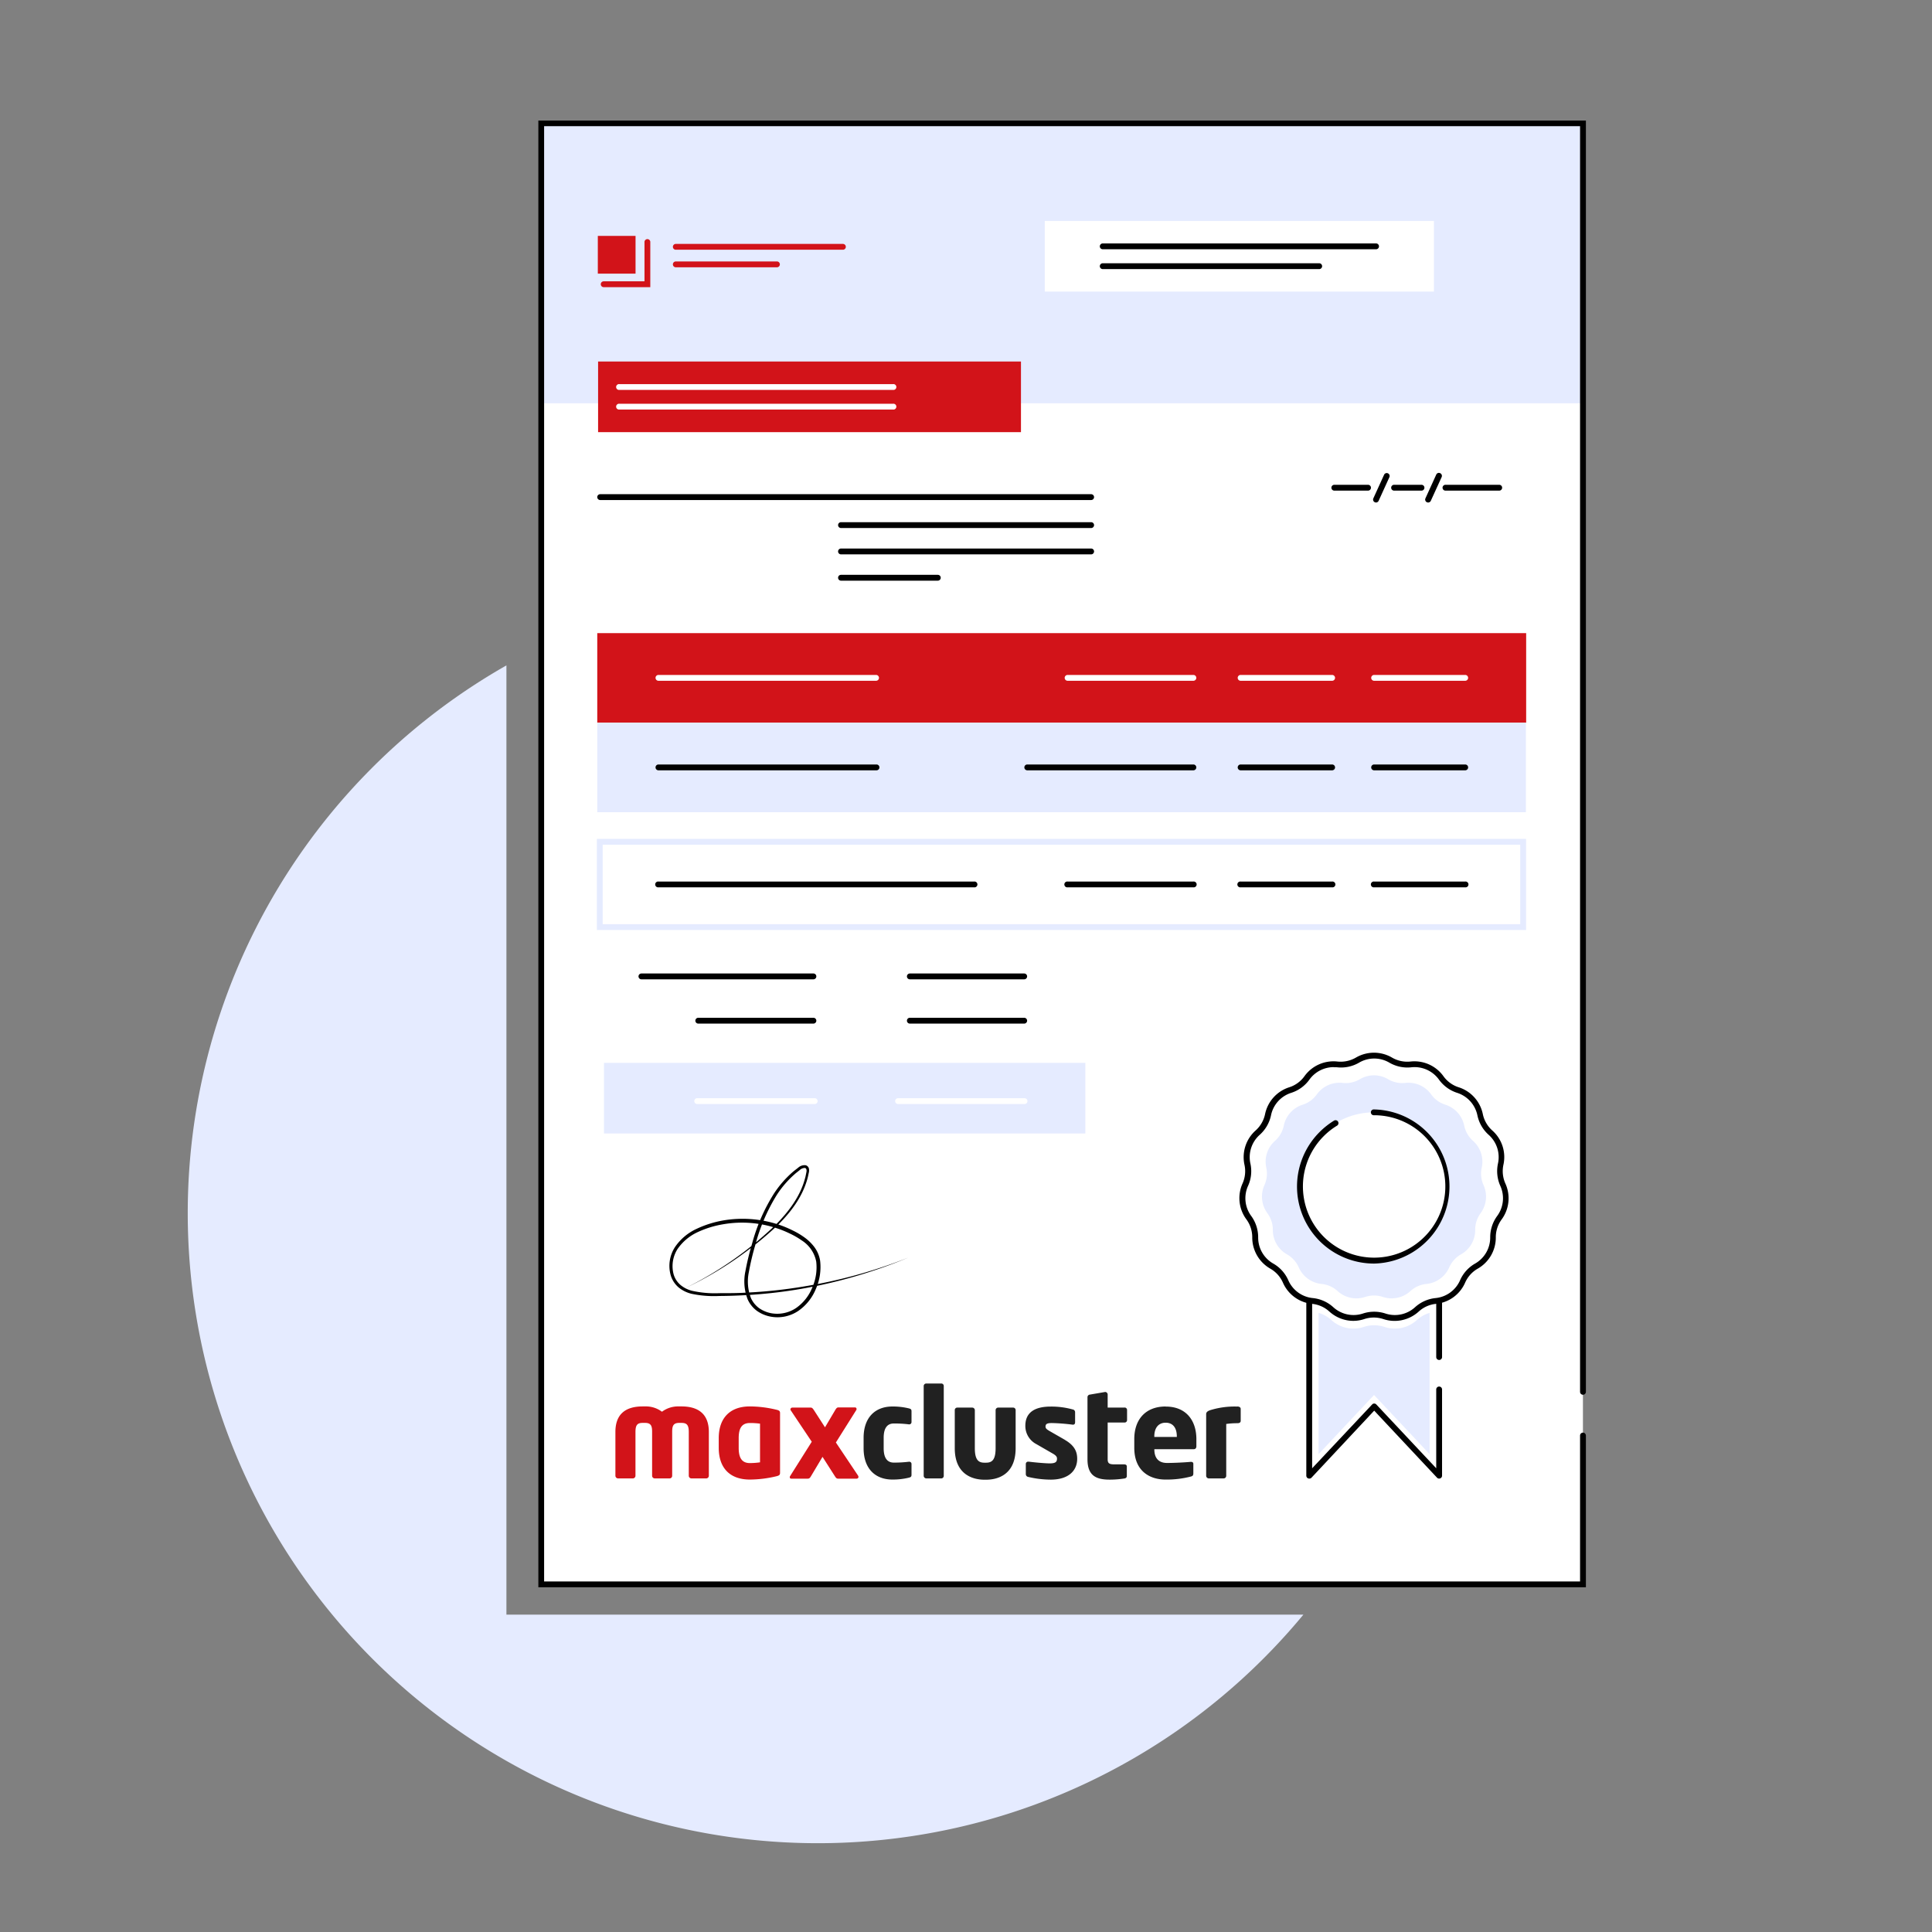<?xml version="1.0" encoding="UTF-8"?>
<svg xmlns="http://www.w3.org/2000/svg" viewBox="0 0 490 490">
  <rect x="0" y="0" width="490" height="490" fill="#808080" stroke="none"/>
  <path d="M128.44 409.51V168.76a159.8 159.8 0 1 0 202.13 240.75Z" fill="#e5ebff"></path>
  <path d="M137.27 31.44h264.2v370.39h-264.2z" fill="#fff"></path>
  <path d="M137.17 31.27h264.31v71.01H137.17z" fill="#e5ebff"></path>
  <path d="M151.69 91.69h107.25v17.91H151.69zm-.21 68.88h235.59v22.71H151.48z" fill="#d21319"></path>
  <path d="M151.48 183.28H387v22.71H151.48zm1.7 86.29h122.09v17.91H153.18z" fill="#e5ebff"></path>
  <path d="M264.98 56.04h98.7v17.91h-98.7z" fill="#fff"></path>
  <path d="M151.62 69.4h9.57v-9.57h-9.57Z" fill="#d21319"></path>
  <circle fill="#e5ebff" cx="348.51" cy="300.92" r="18.81"></circle>
  <path d="M352.08 273.73a7.08 7.08 0 0 0 4.36.92 7.08 7.08 0 0 1 6.53 2.91 7 7 0 0 0 3.61 2.62 7.08 7.08 0 0 1 4.78 5.31 7.05 7.05 0 0 0 2.23 3.86 7.07 7.07 0 0 1 2.21 6.8 7 7 0 0 0 .46 4.43 7.08 7.08 0 0 1-.74 7.11 7.05 7.05 0 0 0-1.38 4.24 7 7 0 0 1-3.58 6.19 7.14 7.14 0 0 0-3 3.31 7.07 7.07 0 0 1-5.78 4.21 7 7 0 0 0-4.07 1.81 7.07 7.07 0 0 1-7 1.48 7.09 7.09 0 0 0-4.46 0 7.06 7.06 0 0 1-7-1.48 7.08 7.08 0 0 0-4.07-1.81 7.09 7.09 0 0 1-5.79-4.21 7.09 7.09 0 0 0-3-3.31 7.06 7.06 0 0 1-3.57-6.19 7.12 7.12 0 0 0-1.38-4.24 7.08 7.08 0 0 1-.75-7.11 7.1 7.1 0 0 0 .47-4.43 7.05 7.05 0 0 1 2.21-6.8 7.05 7.05 0 0 0 2.23-3.86 7.07 7.07 0 0 1 4.78-5.31 7 7 0 0 0 3.6-2.62 7.08 7.08 0 0 1 6.53-2.91 7.05 7.05 0 0 0 4.36-.92 7 7 0 0 1 7.21 0Z" fill="#e5ebff"></path>
  <circle fill="#fff" cx="348.51" cy="300.92" r="18.81"></circle>
  <path d="M173.9 326.65a91 91 0 0 0 22.87-16.06c3.26-3.29 6.16-7.13 7.37-11.61.17-.54.26-1.12.38-1.67s0-1-.35-1.09a1.93 1.93 0 0 0-1.33.53c-.44.36-.91.7-1.34 1.09a25.35 25.35 0 0 0-4.5 5.24 46.68 46.68 0 0 0-5.46 12.75 64.75 64.75 0 0 0-1.61 6.78 11.67 11.67 0 0 0 .54 6.64 6.54 6.54 0 0 0 2.05 2.52 8 8 0 0 0 3 1.28 8.59 8.59 0 0 0 6.36-1.29 11.53 11.53 0 0 0 4.13-5.21 12.67 12.67 0 0 0 1-6.6 8.2 8.2 0 0 0-3.64-5.33 19.71 19.71 0 0 0-3-1.74 26.06 26.06 0 0 0-3.19-1.31 27.91 27.91 0 0 0-13.63-1.09 25 25 0 0 0-6.57 2 12.61 12.61 0 0 0-5.14 4.3 8.06 8.06 0 0 0-1 6.39 5.59 5.59 0 0 0 1.74 2.72 7.38 7.38 0 0 0 3 1.5 26.65 26.65 0 0 0 6.88.59c2.34 0 4.67 0 7-.15a122.72 122.72 0 0 0 13.93-1.47 127.54 127.54 0 0 0 27-7.41 127.53 127.53 0 0 1-26.94 7.89 121.79 121.79 0 0 1-14 1.62q-3.51.21-7 .23a27.39 27.39 0 0 1-7.08-.56 8.24 8.24 0 0 1-3.27-1.62 6.51 6.51 0 0 1-2-3.1 8.77 8.77 0 0 1 1.07-7.09 13.35 13.35 0 0 1 5.47-4.64 26.39 26.39 0 0 1 6.8-2.15 29.09 29.09 0 0 1 14.1 1.08 26.32 26.32 0 0 1 3.3 1.36 19.83 19.83 0 0 1 3.11 1.81 11.68 11.68 0 0 1 2.62 2.54 7.91 7.91 0 0 1 1.43 3.42 13.69 13.69 0 0 1-1.07 7.14 12.5 12.5 0 0 1-4.5 5.62 9.44 9.44 0 0 1-7.07 1.41 8.79 8.79 0 0 1-3.39-1.45 7.42 7.42 0 0 1-2.33-2.88 12.56 12.56 0 0 1-.59-7.16 66.29 66.29 0 0 1 1.66-6.88 46.19 46.19 0 0 1 5.66-12.94 26.38 26.38 0 0 1 4.67-5.34c.45-.39.94-.74 1.4-1.11a2.41 2.41 0 0 1 1.88-.62 1.12 1.12 0 0 1 .83.82 2.3 2.3 0 0 1 0 1c-.14.59-.23 1.17-.41 1.74-1.3 4.63-4.3 8.51-7.64 11.78a91.27 91.27 0 0 1-23.2 15.78Z"></path>
  <path d="M172.8 356.7h-.6a6.82 6.82 0 0 0-4.31 1.35 6.79 6.79 0 0 0-4.3-1.35H163c-4.4 0-6.92 2-6.92 6.48v11.09a.69.69 0 0 0 .63.69h3.84a.68.68 0 0 0 .62-.69v-11.09c0-1.8.51-2.3 1.83-2.3h.63c1.57 0 1.76.91 1.76 2.3v11.09a.68.68 0 0 0 .63.69h3.86a.66.66 0 0 0 .6-.69v-11.09c0-1.39.19-2.3 1.76-2.3h.6c1.32 0 1.85.5 1.85 2.3v11.09a.68.68 0 0 0 .63.69h3.83a.68.68 0 0 0 .63-.69v-11.09c0-4.44-2.54-6.48-6.94-6.48m24 .82a29.2 29.2 0 0 0-6.66-.82c-5.09 0-7.89 3-7.89 8.05v2.45c0 5.09 2.8 8.05 7.89 8.05a29.2 29.2 0 0 0 6.66-.82c.85-.19 1-.41 1-.91v-15.09c0-.5-.13-.72-1-.91m-4.08 13.36a18 18 0 0 1-2.58.19c-2.23 0-2.83-1.64-2.83-3.87v-2.45c0-2.23.6-3.84 2.83-3.84a18.75 18.75 0 0 1 2.58.16Zm24.9 3.42-5.66-8.45 5.18-8.24a.37.37 0 0 0 .06-.25.39.39 0 0 0-.37-.41h-4.21c-.35 0-.54.19-.82.66l-2.6 4.39-2.8-4.34c-.28-.41-.47-.66-.81-.66h-4.69a.48.48 0 0 0-.47.47.42.42 0 0 0 .06.19l5.35 8-5.5 8.73a.41.41 0 0 0-.07.26.34.34 0 0 0 .35.37h4.21c.35 0 .54-.15.82-.63l2.92-4.9 3.11 4.87c.29.47.48.66.82.66h4.75a.45.45 0 0 0 .44-.44.41.41 0 0 0-.07-.22" fill="#d21319"></path>
  <path d="M230.52 357.2a17.18 17.18 0 0 0-4.17-.48c-4.43 0-7.32 2.83-7.32 7.95v2.63c0 5.12 2.89 7.95 7.32 7.95a17.18 17.18 0 0 0 4.17-.48c.47-.12.66-.25.66-.72v-2.79a.56.56 0 0 0-.6-.53h-.06a31 31 0 0 1-3.83.22c-1.41 0-2.57-.85-2.57-3.65v-2.63c0-2.8 1.16-3.64 2.57-3.64a29.16 29.16 0 0 1 3.83.22h.06a.57.57 0 0 0 .6-.54v-2.79c0-.47-.19-.6-.66-.72m8.24-6.31h-3.83a.65.65 0 0 0-.66.62v22.79a.68.68 0 0 0 .66.66h3.83a.64.64 0 0 0 .6-.66v-22.79a.61.61 0 0 0-.6-.62M257 357h-3.86a.65.65 0 0 0-.63.66v9.63c0 3-.94 3.68-2.42 3.68h-.44c-1.47 0-2.41-.7-2.41-3.68v-9.63a.66.66 0 0 0-.63-.66h-3.86a.63.63 0 0 0-.6.66v9.63c0 7.38 5.53 8 7.5 8h.44c2 0 7.5-.6 7.5-8v-9.63a.63.63 0 0 0-.59-.66m13.06 8.16-3.89-2.23c-.63-.38-1-.63-1-1.1 0-.72.44-.91 1.66-.91a49.12 49.12 0 0 1 5.21.41h.13c.31 0 .5-.22.5-.6v-2.54a.7.7 0 0 0-.6-.72 20.21 20.21 0 0 0-5.59-.73c-4.33 0-6.43 1.7-6.43 4.87a5.19 5.19 0 0 0 2.79 4.65l4.08 2.35c.88.5 1.16.85 1.16 1.32 0 .82-.34 1.22-1.85 1.22-1 0-3.64-.22-5.33-.44h-.13a.58.58 0 0 0-.6.6v2.54a.72.72 0 0 0 .6.73 25.07 25.07 0 0 0 5.71.69c4.59 0 6.72-2.33 6.72-5.28 0-1.69-.56-3.33-3.17-4.83m15.2-8.16h-4.3v-3.33a.65.65 0 0 0-.57-.63h-.09l-3.83.66a.67.67 0 0 0-.63.63v15.76c0 4.08 2.07 5.18 5.59 5.18a24.38 24.38 0 0 0 3.76-.29c.41-.06.63-.28.63-.62v-2.42c0-.35-.25-.54-.66-.54h-2.35c-1.35 0-1.85-.18-1.85-1.28v-9.33h4.3a.62.62 0 0 0 .62-.62v-2.57a.62.62 0 0 0-.62-.62m10.39-.26c-5 0-7.94 3.21-7.94 8.26v2.2c0 6.06 4.08 8.07 7.88 8.07a24.1 24.1 0 0 0 6.44-.76c.53-.12.66-.34.66-.85v-2.38c0-.35-.25-.5-.6-.5H302c-1.26.12-4.05.28-6 .28-2.48 0-3.23-1.63-3.23-3.42v-.07h10c.41 0 .66-.28.66-.75V365c0-4.74-2.61-8.26-7.76-8.26m2.8 7.7h-5.71v-.13c0-2.29 1.16-3.48 2.88-3.48s2.83 1.16 2.83 3.48Zm15.38-7.7a20.86 20.86 0 0 0-6.94.92c-.72.25-1 .56-1 1v15.64a.68.68 0 0 0 .66.66h3.8a.66.66 0 0 0 .63-.66v-13.15a19.35 19.35 0 0 1 2.82-.19c.6 0 .85-.25.85-.59v-3.05c0-.44-.47-.6-.85-.6" fill="#212121"></path>
  <path d="M359.36 334.79a8.3 8.3 0 0 1-8.22 1.75 8.27 8.27 0 0 0-5.25 0 8.32 8.32 0 0 1-8.23-1.75 8.33 8.33 0 0 0-3.24-1.82v35.83l14.07-15 14.09 15v-35.82a8.19 8.19 0 0 0-3.22 1.81Z" fill="#e5ebff"></path>
  <path d="M402.22 402.57H136.54v-372h265.68V353a.74.74 0 0 1-1.48 0V32H138v369.09h262.74v-37a.74.74 0 0 1 1.48 0Z"></path>
  <path d="M213.78 63.34H171.4a.74.74 0 0 1 0-1.48h42.38a.74.74 0 1 1 0 1.48Z" fill="#d21319"></path>
  <path d="M334.58 68.25h-54.9a.74.74 0 0 1 0-1.48h54.9a.74.74 0 0 1 0 1.48ZM349 63.22h-69.32a.74.74 0 0 1 0-1.48H349a.74.74 0 1 1 0 1.48Zm-72.26 63.6H152.22a.74.74 0 0 1 0-1.48h124.52a.74.74 0 1 1 0 1.48Zm0 7.1H213.3a.74.74 0 1 1 0-1.48h63.44a.74.74 0 1 1 0 1.48Zm0 6.68H213.3a.74.74 0 1 1 0-1.48h63.44a.74.74 0 1 1 0 1.48Zm-38.89 6.67H213.3a.74.74 0 0 1 0-1.48h24.55a.74.74 0 0 1 0 1.48Zm109.03-22.84h-8.38a.74.74 0 1 1 0-1.47h8.38a.74.74 0 1 1 0 1.47Zm13.56 0h-6.78a.74.74 0 1 1 0-1.47h6.78a.74.74 0 1 1 0 1.47Zm19.71 0h-13.46a.74.74 0 1 1 0-1.47h13.46a.74.74 0 1 1 0 1.47ZM349 127.45a.82.82 0 0 1-.31-.07.74.74 0 0 1-.37-1l2.73-6a.74.74 0 0 1 1.35.6l-2.73 6a.75.75 0 0 1-.67.47Zm13.2 0a.82.82 0 0 1-.3-.07.74.74 0 0 1-.37-1l2.73-6a.73.73 0 0 1 1-.37.75.75 0 0 1 .37 1l-2.74 6a.74.74 0 0 1-.69.44Zm-139.91 67.92H167a.74.74 0 0 1 0-1.48h55.3a.74.74 0 0 1 0 1.48Zm-15.99 53.01h-43.62a.74.74 0 0 1 0-1.48h43.62a.74.74 0 0 1 0 1.48Zm53.46 0h-29a.74.74 0 1 1 0-1.48h29a.74.74 0 0 1 0 1.48Zm0 11.23h-29a.74.74 0 0 1 0-1.48h29a.74.74 0 0 1 0 1.48Zm-53.46 0h-29.2a.74.74 0 0 1 0-1.48h29.2a.74.74 0 1 1 0 1.48Z"></path>
  <path d="M197.05 67.79H171.4a.74.74 0 0 1 0-1.48h25.65a.74.74 0 0 1 0 1.48Zm-32.12 5.04h-11.82a.74.74 0 1 1 0-1.48h10.35v-9.88a.74.74 0 1 1 1.47 0Z" fill="#d21319"></path>
  <path d="M302.67 195.37h-42.13a.74.74 0 0 1 0-1.48h42.13a.74.74 0 0 1 0 1.48Zm35.19 0h-23.21a.74.74 0 1 1 0-1.48h23.21a.74.74 0 0 1 0 1.48Zm33.75 0h-23.1a.74.74 0 0 1 0-1.48h23.1a.74.74 0 0 1 0 1.48Zm-124.56 29.68H167a.74.74 0 1 1 0-1.47h80.07a.74.74 0 1 1 0 1.47Zm55.62 0h-31.9a.74.74 0 1 1 0-1.47h31.9a.74.74 0 1 1 0 1.47Zm35.19 0h-23.21a.74.74 0 1 1 0-1.47h23.21a.74.74 0 1 1 0 1.47Zm33.75 0h-23.1a.74.74 0 1 1 0-1.47h23.1a.74.74 0 1 1 0 1.47Z"></path>
  <path d="M206.54 280h-29.63a.74.74 0 1 1 0-1.47h29.63a.74.74 0 1 1 0 1.47Zm53.22 0h-31.9a.74.74 0 1 1 0-1.47h31.9a.74.74 0 1 1 0 1.47Zm-37.57-107.34H167a.74.74 0 0 1 0-1.48h55.19a.74.74 0 0 1 0 1.48Zm80.48 0h-31.9a.74.74 0 1 1 0-1.48h31.9a.74.74 0 0 1 0 1.48Zm35.19 0h-23.21a.74.74 0 1 1 0-1.48h23.21a.74.74 0 0 1 0 1.48Zm33.75 0h-23.1a.74.74 0 0 1 0-1.48h23.1a.74.74 0 1 1 0 1.48Zm-145.1-68.79h-69.42a.74.74 0 1 1 0-1.47h69.42a.74.74 0 1 1 0 1.47Zm0-4.98h-69.42a.74.74 0 1 1 0-1.47h69.42a.74.74 0 1 1 0 1.47Z" fill="#fff"></path>
  <path d="M365 344.92a.74.74 0 0 1-.74-.74v-13.65a.74.74 0 0 1 .74-.74.74.74 0 0 1 .74.74v13.65a.74.74 0 0 1-.74.74ZM332.05 375a.87.87 0 0 1-.28-.05.74.74 0 0 1-.46-.69v-43.73a.74.74 0 1 1 1.48 0v41.86L348 356.21a.71.71 0 0 1 .53-.24.73.73 0 0 1 .54.24l15.19 16.18v-20a.74.74 0 0 1 .74-.73.74.74 0 0 1 .74.73v21.87a.74.74 0 0 1-1.28.51l-15.93-17-15.9 17a.72.72 0 0 1-.58.23Zm16.46-54.53a19.54 19.54 0 0 1-13.82-33.37 19.87 19.87 0 0 1 3.65-2.88.74.74 0 1 1 .77 1.27 17.69 17.69 0 0 0-3.38 2.66 18.06 18.06 0 1 0 12.78-5.3.74.74 0 1 1 0-1.47 19.55 19.55 0 0 1 0 39.09Z"></path>
  <path d="M343.27 335a9.07 9.07 0 0 1-6.11-2.36 7.61 7.61 0 0 0-4.37-1.95 9.05 9.05 0 0 1-7.41-5.38 7.61 7.61 0 0 0-3.2-3.55 9.09 9.09 0 0 1-4.58-7.93 7.65 7.65 0 0 0-1.47-4.55 9.05 9.05 0 0 1-1-9.11 7.61 7.61 0 0 0 .5-4.75 9.06 9.06 0 0 1 2.83-8.71 7.68 7.68 0 0 0 2.39-4.14 9.07 9.07 0 0 1 6.13-6.81 7.57 7.57 0 0 0 3.86-2.81 9.07 9.07 0 0 1 8.37-3.72 7.72 7.72 0 0 0 4.68-1 9.07 9.07 0 0 1 9.16 0 7.7 7.7 0 0 0 4.67 1 9.06 9.06 0 0 1 8.37 3.72 7.6 7.6 0 0 0 3.87 2.81 9.05 9.05 0 0 1 6.12 6.81 7.68 7.68 0 0 0 2.39 4.14 9 9 0 0 1 2.83 8.71 7.68 7.68 0 0 0 .5 4.75 9.05 9.05 0 0 1-.95 9.11 7.6 7.6 0 0 0-1.48 4.55 9.06 9.06 0 0 1-4.58 7.93 7.61 7.61 0 0 0-3.2 3.55 9.05 9.05 0 0 1-7.41 5.38 7.58 7.58 0 0 0-4.36 1.95 9.09 9.09 0 0 1-9 1.9 7.66 7.66 0 0 0-4.78 0 9.09 9.09 0 0 1-2.77.46Zm-5-64.35a7.6 7.6 0 0 0-6.17 3.16 9.07 9.07 0 0 1-4.62 3.36 7.57 7.57 0 0 0-5.12 5.69 9.14 9.14 0 0 1-2.86 4.95 7.58 7.58 0 0 0-2.37 7.29 9 9 0 0 1-.6 5.68 7.57 7.57 0 0 0 .81 7.62 9.16 9.16 0 0 1 1.76 5.44 7.57 7.57 0 0 0 3.83 6.63 9.06 9.06 0 0 1 3.82 4.25 7.6 7.6 0 0 0 6.21 4.5 9.08 9.08 0 0 1 5.21 2.33 7.62 7.62 0 0 0 7.5 1.59 9.14 9.14 0 0 1 5.71 0 7.61 7.61 0 0 0 7.5-1.59 9.11 9.11 0 0 1 5.22-2.33 7.6 7.6 0 0 0 6.2-4.5 9.06 9.06 0 0 1 3.82-4.25 7.57 7.57 0 0 0 3.83-6.63 9.17 9.17 0 0 1 1.77-5.44 7.59 7.59 0 0 0 .8-7.62 9.16 9.16 0 0 1-.6-5.68 7.58 7.58 0 0 0-2.37-7.29 9.12 9.12 0 0 1-2.85-4.95 7.6 7.6 0 0 0-5.13-5.69 9.12 9.12 0 0 1-4.62-3.36 7.61 7.61 0 0 0-7-3.12 9.08 9.08 0 0 1-5.58-1.18 7.58 7.58 0 0 0-7.67 0 9.08 9.08 0 0 1-5.58 1.18 7.87 7.87 0 0 0-.87-.01Z"></path>
  <path d="M387.05 235.87H151.38v-23.11h235.67Zm-234.19-1.48h232.71v-20.15H152.86Z" fill="#e5ebff"></path>
</svg>
